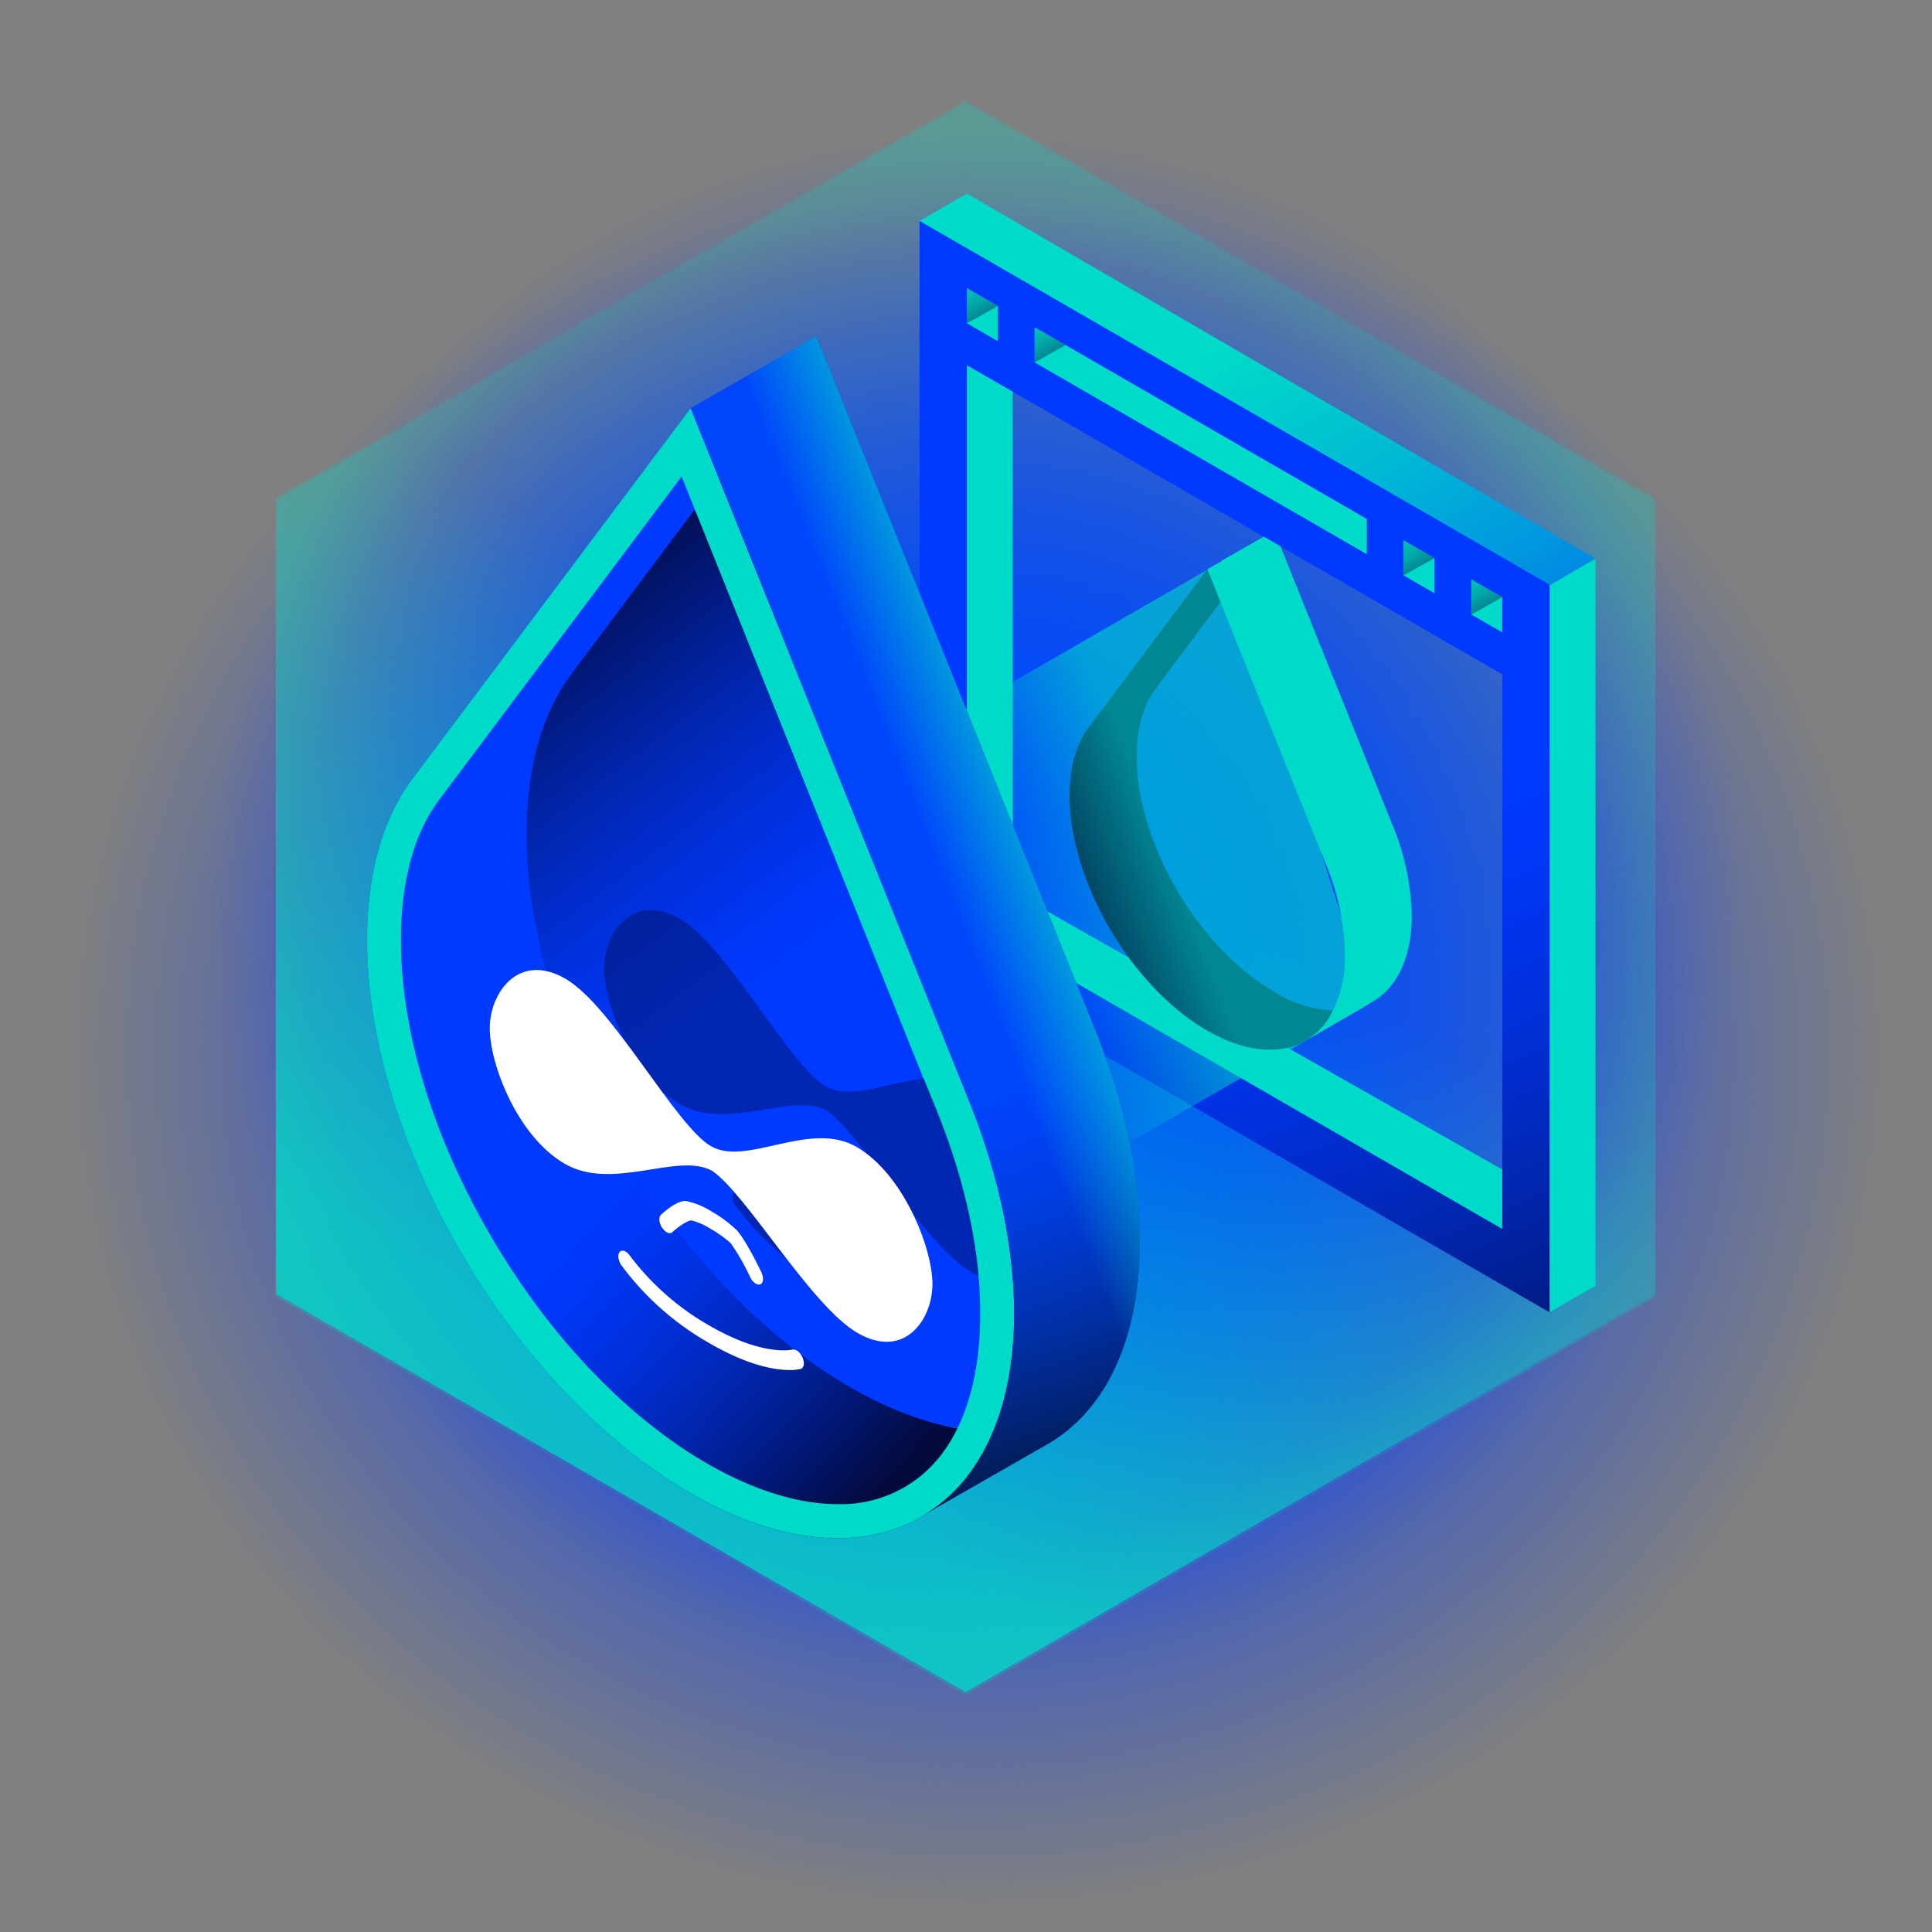 <svg xmlns="http://www.w3.org/2000/svg" xmlns:xlink="http://www.w3.org/1999/xlink" viewBox="0 0 300 300"><rect x="0" y="0" width="300" height="300" fill="#808080" stroke="none"/><defs><style>.cls-1{fill:url(#radial-gradient);}.cls-2{fill:url(#radial-gradient-2);}.cls-3{fill:url(#linear-gradient);}.cls-4{opacity:0.3;fill:url(#radial-gradient-3);}.cls-5{fill:#00dac9;}.cls-6{fill:url(#linear-gradient-2);}.cls-7{fill:url(#linear-gradient-3);}.cls-8{fill:#0039ff;}.cls-9{opacity:0.5;}.cls-10{fill:url(#linear-gradient-4);}.cls-11{fill:url(#linear-gradient-5);}.cls-12{fill:url(#linear-gradient-6);}.cls-13{fill:url(#linear-gradient-7);}.cls-14{fill:#030a3d;}.cls-15{fill:url(#linear-gradient-8);}.cls-16{fill:url(#linear-gradient-9);}.cls-17{fill:url(#linear-gradient-10);}.cls-18{fill:url(#linear-gradient-11);}.cls-19{fill:url(#linear-gradient-12);}.cls-20{opacity:0.4;}.cls-21{fill:#fff;}</style><radialGradient id="radial-gradient" cx="556.22" cy="163.38" r="138.83" gradientTransform="translate(-437.82) scale(1.06 1)" gradientUnits="userSpaceOnUse"><stop offset="0.21" stop-color="#0039ff"/><stop offset="0.96" stop-color="#0039ff" stop-opacity="0"/></radialGradient><radialGradient id="radial-gradient-2" cx="151.53" cy="139.05" r="123.71" gradientTransform="matrix(1, 0, 0, 1, 0, 0)" xlink:href="#radial-gradient"/><linearGradient id="linear-gradient" x1="9501.52" y1="231.82" x2="9394.4" y2="46.28" gradientTransform="matrix(-1, 0, 0, 1, 9597.9, 0)" gradientUnits="userSpaceOnUse"><stop offset="0.07" stop-color="#00dac9" stop-opacity="0.75"/><stop offset="0.58" stop-color="#00dac9" stop-opacity="0.07"/></linearGradient><radialGradient id="radial-gradient-3" cx="635.21" cy="36.33" r="109.83" gradientTransform="translate(-519.2 101.24) scale(1.05 1.05)" gradientUnits="userSpaceOnUse"><stop offset="0.87" stop-color="#00dac9" stop-opacity="0.07"/><stop offset="1" stop-color="#00dac9" stop-opacity="0.75"/></radialGradient><linearGradient id="linear-gradient-2" x1="198.22" y1="133.75" x2="242.74" y2="234.33" gradientUnits="userSpaceOnUse"><stop offset="0" stop-color="#0039ff"/><stop offset="0.11" stop-color="#0037f9"/><stop offset="0.26" stop-color="#0033e7"/><stop offset="0.43" stop-color="#012cca"/><stop offset="0.62" stop-color="#0123a2"/><stop offset="0.82" stop-color="#021670"/><stop offset="1" stop-color="#030a3d"/></linearGradient><linearGradient id="linear-gradient-3" x1="9398.92" y1="49.56" x2="9370.92" y2="99.21" gradientTransform="matrix(-1, 0, 0, 1, 9597.9, 0)" gradientUnits="userSpaceOnUse"><stop offset="0" stop-color="#0039ff" stop-opacity="0"/><stop offset="0.16" stop-color="#0039ff" stop-opacity="0.06"/><stop offset="0.47" stop-color="#0039ff" stop-opacity="0.2"/><stop offset="0.89" stop-color="#0039ff" stop-opacity="0.43"/><stop offset="1" stop-color="#0039ff" stop-opacity="0.5"/></linearGradient><linearGradient id="linear-gradient-4" x1="9368.98" y1="90.65" x2="9367.02" y2="94.12" gradientTransform="matrix(-1, 0, 0, 1, 9597.9, 0)" gradientUnits="userSpaceOnUse"><stop offset="0" stop-color="#030a3d" stop-opacity="0.3"/><stop offset="0.43" stop-color="#030a3d" stop-opacity="0.46"/><stop offset="1" stop-color="#030a3d" stop-opacity="0.79"/></linearGradient><linearGradient id="linear-gradient-5" x1="9379.49" y1="84.57" x2="9377.53" y2="88.04" xlink:href="#linear-gradient-4"/><linearGradient id="linear-gradient-6" x1="9447.3" y1="45.43" x2="9445.34" y2="48.9" xlink:href="#linear-gradient-4"/><linearGradient id="linear-gradient-7" x1="9436.78" y1="51.5" x2="9434.83" y2="54.97" xlink:href="#linear-gradient-4"/><linearGradient id="linear-gradient-8" x1="140.78" y1="149.05" x2="181.33" y2="133.38" gradientUnits="userSpaceOnUse"><stop offset="0.48" stop-color="#00dac9" stop-opacity="0.07"/><stop offset="1" stop-color="#00dac9" stop-opacity="0.6"/></linearGradient><linearGradient id="linear-gradient-9" x1="133.34" y1="145.52" x2="88.35" y2="85.54" xlink:href="#linear-gradient-2"/><linearGradient id="linear-gradient-10" x1="118.42" y1="157.32" x2="164.93" y2="201.28" xlink:href="#linear-gradient-2"/><linearGradient id="linear-gradient-11" x1="147.49" y1="173.14" x2="167.43" y2="229.12" xlink:href="#linear-gradient-2"/><linearGradient id="linear-gradient-12" x1="122.62" y1="148.79" x2="159.93" y2="133.97" gradientUnits="userSpaceOnUse"><stop offset="0.65" stop-color="#00dac9" stop-opacity="0.07"/><stop offset="1" stop-color="#00dac9" stop-opacity="0.6"/></linearGradient></defs><title>uslugi</title><g id="Layer_1" data-name="Layer 1"><ellipse class="cls-1" cx="150.96" cy="163.38" rx="146.96" ry="138.83"/><circle class="cls-2" cx="151.53" cy="139.05" r="123.71"/><polygon class="cls-3" points="257.06 77.2 257.06 200.89 149.94 262.74 42.83 200.89 42.83 77.2 149.94 15.36 257.06 77.2"/><polygon class="cls-4" points="42.83 77.66 42.83 201.37 149.94 263.22 257.06 201.37 257.06 77.66 149.94 15.81 42.83 77.66"/><path class="cls-5" d="M150.14,30.06l-7.36,4.24,5.3,108.91,92.54,60.55,7.13-4.12V86.74Zm7.12,22.27,79.8,48.37,1.29,83.78-81.09-46Z"/><path class="cls-6" d="M142.78,34.3v113l97.84,56.48v-113Zm7.35,22.41,83.14,48v86.12l-83.14-48Z"/><polygon class="cls-5" points="150.13 44.73 233.27 92.73 233.27 98.2 150.13 50.2 150.13 44.73"/><polygon class="cls-7" points="240.7 90.85 172.14 51.25 179.25 46.87 247.75 86.74 240.7 90.85"/><polygon class="cls-8" points="160.65 48.42 154.95 44.52 154.95 55.92 160.65 59.84 160.65 48.42"/><polygon class="cls-8" points="228.46 87.03 222.76 83.13 222.76 94.53 228.46 98.45 228.46 87.03"/><g class="cls-9"><polygon class="cls-10" points="228.46 95.43 233.27 92.73 228.46 89.95 228.46 95.43"/></g><g class="cls-9"><polygon class="cls-11" points="217.94 89.35 222.76 86.65 217.94 83.87 217.94 89.35"/></g><g class="cls-9"><polygon class="cls-12" points="150.13 50.21 154.95 47.51 150.13 44.73 150.13 50.21"/></g><g class="cls-9"><polygon class="cls-13" points="160.65 56.28 165.46 53.58 160.65 50.8 160.65 56.28"/></g><polygon class="cls-8" points="217.94 80.95 212.24 77.05 212.24 88.45 217.94 92.36 217.94 80.95"/><path class="cls-5" d="M219.22,142.18a38.46,38.46,0,0,0-3.1-14.34L197.86,82.4l-8.3,4.75,1.65,4.11,16.61,41.34a38.39,38.39,0,0,1,3.11,14.34,18.07,18.07,0,0,1-2.58,10h0a10.59,10.59,0,0,1-3.8,3.51h0l8.54-4.89h0C216.88,153.42,219.22,148.79,219.22,142.18Z"/><path class="cls-14" d="M197.86,154c-11.8-6.82-21.36-23.17-21.36-36.52,0-4.45,1.06-8,2.91-10.51h0l.17-.24h0l11.62-15.5-1.65-4.11-18.27,24.37h0l-.17.23h0c-1.85,2.51-2.91,6.07-2.91,10.51,0,13.36,9.56,29.71,21.36,36.52,5.84,3.37,11.14,3.78,15,1.7a10.59,10.59,0,0,0,3.8-3.51A19,19,0,0,1,197.86,154Z"/><path class="cls-5" d="M217.13,143.43a38.41,38.41,0,0,0-3.1-14.34L195.77,83.64l-8.3,4.76,1.66,4.11,16.61,41.33a38.66,38.66,0,0,1,3.1,14.35,18.07,18.07,0,0,1-2.58,10h0a10.66,10.66,0,0,1-3.79,3.51h0l8.55-4.89h0C214.79,154.67,217.13,150,217.13,143.43Z"/><path class="cls-14" d="M195.77,155.28c-11.8-6.81-21.36-23.16-21.36-36.51,0-4.45,1.06-8,2.91-10.52h0l.17-.23h0l11.63-15.5-1.66-4.11L169.2,112.76v0L169,113h0c-1.85,2.51-2.91,6.06-2.91,10.51,0,13.36,9.57,29.71,21.36,36.52,5.85,3.37,11.14,3.77,15,1.7a10.66,10.66,0,0,0,3.79-3.51A19,19,0,0,1,195.77,155.28Z"/><polygon class="cls-8" points="193.41 81.69 203.33 87.42 201.41 82.69 195.78 79.37 193.41 81.69"/><polygon class="cls-15" points="167.9 181.72 145.96 112.42 190.66 86.61 212.61 155.91 167.9 181.72"/><path class="cls-16" d="M152.46,222c-6.47,0-13.89-2.31-21.46-6.68-13.46-7.77-26.16-21.1-35.78-37.54s-14.89-33.83-14.89-49c0-9.53,2.14-17.48,6.19-23l40.19-53.6,42,104.52c4.82,11.74,7.36,23.42,7.36,33.81,0,10.08-2.37,18.33-6.85,23.85-4.06,5-9.86,7.65-16.76,7.65Z"/><path class="cls-17" d="M156.67,222.32c-7.29.45-15.7-1.75-24.66-6.92-27.75-16-50.24-54.47-50.24-85.87,0-10.46,2.5-18.81,6.85-24.72h0l.4-.54,0,0,27.33-36.45-3.47-3.7-5.22.45-.45-1.15-43,57.3,0,0-.41.54h0C59.5,127.16,57,135.51,57,146c0,31.41,22.49,69.85,50.24,85.87,13.73,7.93,26.18,8.88,35.25,4a24.56,24.56,0,0,0,8.06-7A25.46,25.46,0,0,0,156.67,222.32Z"/><path class="cls-5" d="M150.18,170.24,107.24,63.38l-43,57.3,0,0-.41.54h0C59.5,127.16,57,135.51,57,146c0,31.41,22.49,69.85,50.24,85.87s50.23,3.54,50.23-27.87C157.47,193.16,154.81,181.52,150.18,170.24Zm-4.41,56.14A19.53,19.53,0,0,1,130,233.56h0c-6.08,0-13-2.17-20.16-6.28C97.23,220,85.29,207.46,76.26,192s-14-31.78-14-46.05c0-9,2-16.43,5.82-21.6L105.84,74,145.3,172.2c4.52,11,6.91,22,6.91,31.77C152.21,213.44,150,221.19,145.77,226.38Z"/><path class="cls-18" d="M177,192.79c0-10.81-2.66-22.45-7.29-33.73L126.75,52.2,107.24,63.38,111.12,73l39.06,97.2c4.63,11.28,7.29,22.92,7.29,33.73,0,9.82-2.2,17.79-6.06,23.61h0a24.82,24.82,0,0,1-8.92,8.26h0l20.09-11.5h0C171.48,219.21,177,208.32,177,192.79Z"/><path class="cls-19" d="M177,192.79c0-10.81-2.66-22.45-7.29-33.73L126.75,52.2,107.24,63.38,111.12,73l39.06,97.2c4.63,11.28,7.29,22.92,7.29,33.73,0,9.82-2.2,17.79-6.06,23.61h0a24.82,24.82,0,0,1-8.92,8.26h0l20.09-11.5h0C171.48,219.21,177,208.32,177,192.79Z"/><g class="cls-20"><path class="cls-14" d="M128.17,168.68c-5.52-3.19-15.3-21.77-22.58-26s-11.79,2.12-11.79,7.66,4.26,16.79,11.66,21.06,17.36-1.75,22.7.95c0,0,0,0,.05,0,5.35,3.51,15.4,21,22.66,25.24.32.18.81.43,1.11.57-1.3-14.36-6.6-26-8.53-30.69C137.81,168.09,132,170.88,128.17,168.68Z"/><path class="cls-14" d="M140.8,200.3c-.05,0-4.45,1.12-12.78-3.68a40.67,40.67,0,0,1-12.45-10.86c-.5-.74-1.21-1-1.58-.62a1.85,1.85,0,0,0,.23,2.06A44,44,0,0,0,128,199.39c9.1,5.25,13.87,4,14.07,3.93.51-.15.63-.94.28-1.77S141.31,200.16,140.8,200.3Z"/><path class="cls-14" d="M122.14,182.11c1-.9,2.4-1.86,3-1.82a10.11,10.11,0,0,1,3.05,1.32,19.3,19.3,0,0,1,3.09,2.22,35.64,35.64,0,0,1,3,5.25c.4.82,1.11,1.31,1.59,1.11s.55-1,.16-1.86c-.57-1.18-2.52-5.12-3.85-6.56a20.26,20.26,0,0,0-3.91-2.9,11.52,11.52,0,0,0-4-1.64c-1.32-.09-3.27,1.6-3.84,2.12-.39.36-.32,1.27.16,2S121.74,182.48,122.14,182.11Z"/></g><path class="cls-21" d="M110.42,178c-5.52-3.19-15.31-21.77-22.58-26s-11.79,2.12-11.79,7.66,4.26,16.79,11.66,21.06,17.35-1.75,22.69,1c0,0,0,0,.06,0,5.34,3.5,15.39,21,22.66,25.24s11.67-2,11.67-7.59-4.52-17.08-11.79-21.28-17.06,3.08-22.58-.1"/><path class="cls-21" d="M123,209.57s-4.44,1.12-12.77-3.69A40.57,40.57,0,0,1,97.82,195c-.5-.74-1.21-1-1.58-.62s-.27,1.31.23,2.06a43.83,43.83,0,0,0,13.8,12.19c9.1,5.25,13.87,4,14.07,3.93.51-.15.63-.94.27-1.77S123.56,209.43,123,209.57Z"/><path class="cls-21" d="M106.48,186.49c-1.32-.08-3.27,1.61-3.84,2.13-.4.36-.33,1.27.16,2s1.19,1.08,1.59.72c1-.91,2.4-1.86,3-1.83a10.51,10.51,0,0,1,3,1.33,17.76,17.76,0,0,1,3.09,2.22,34.07,34.07,0,0,1,3,5.25c.39.82,1.11,1.31,1.59,1.11s.55-1.05.15-1.87c-.56-1.17-2.51-5.11-3.84-6.55a20.26,20.26,0,0,0-3.91-2.9A11.87,11.87,0,0,0,106.48,186.49Z"/></g></svg>